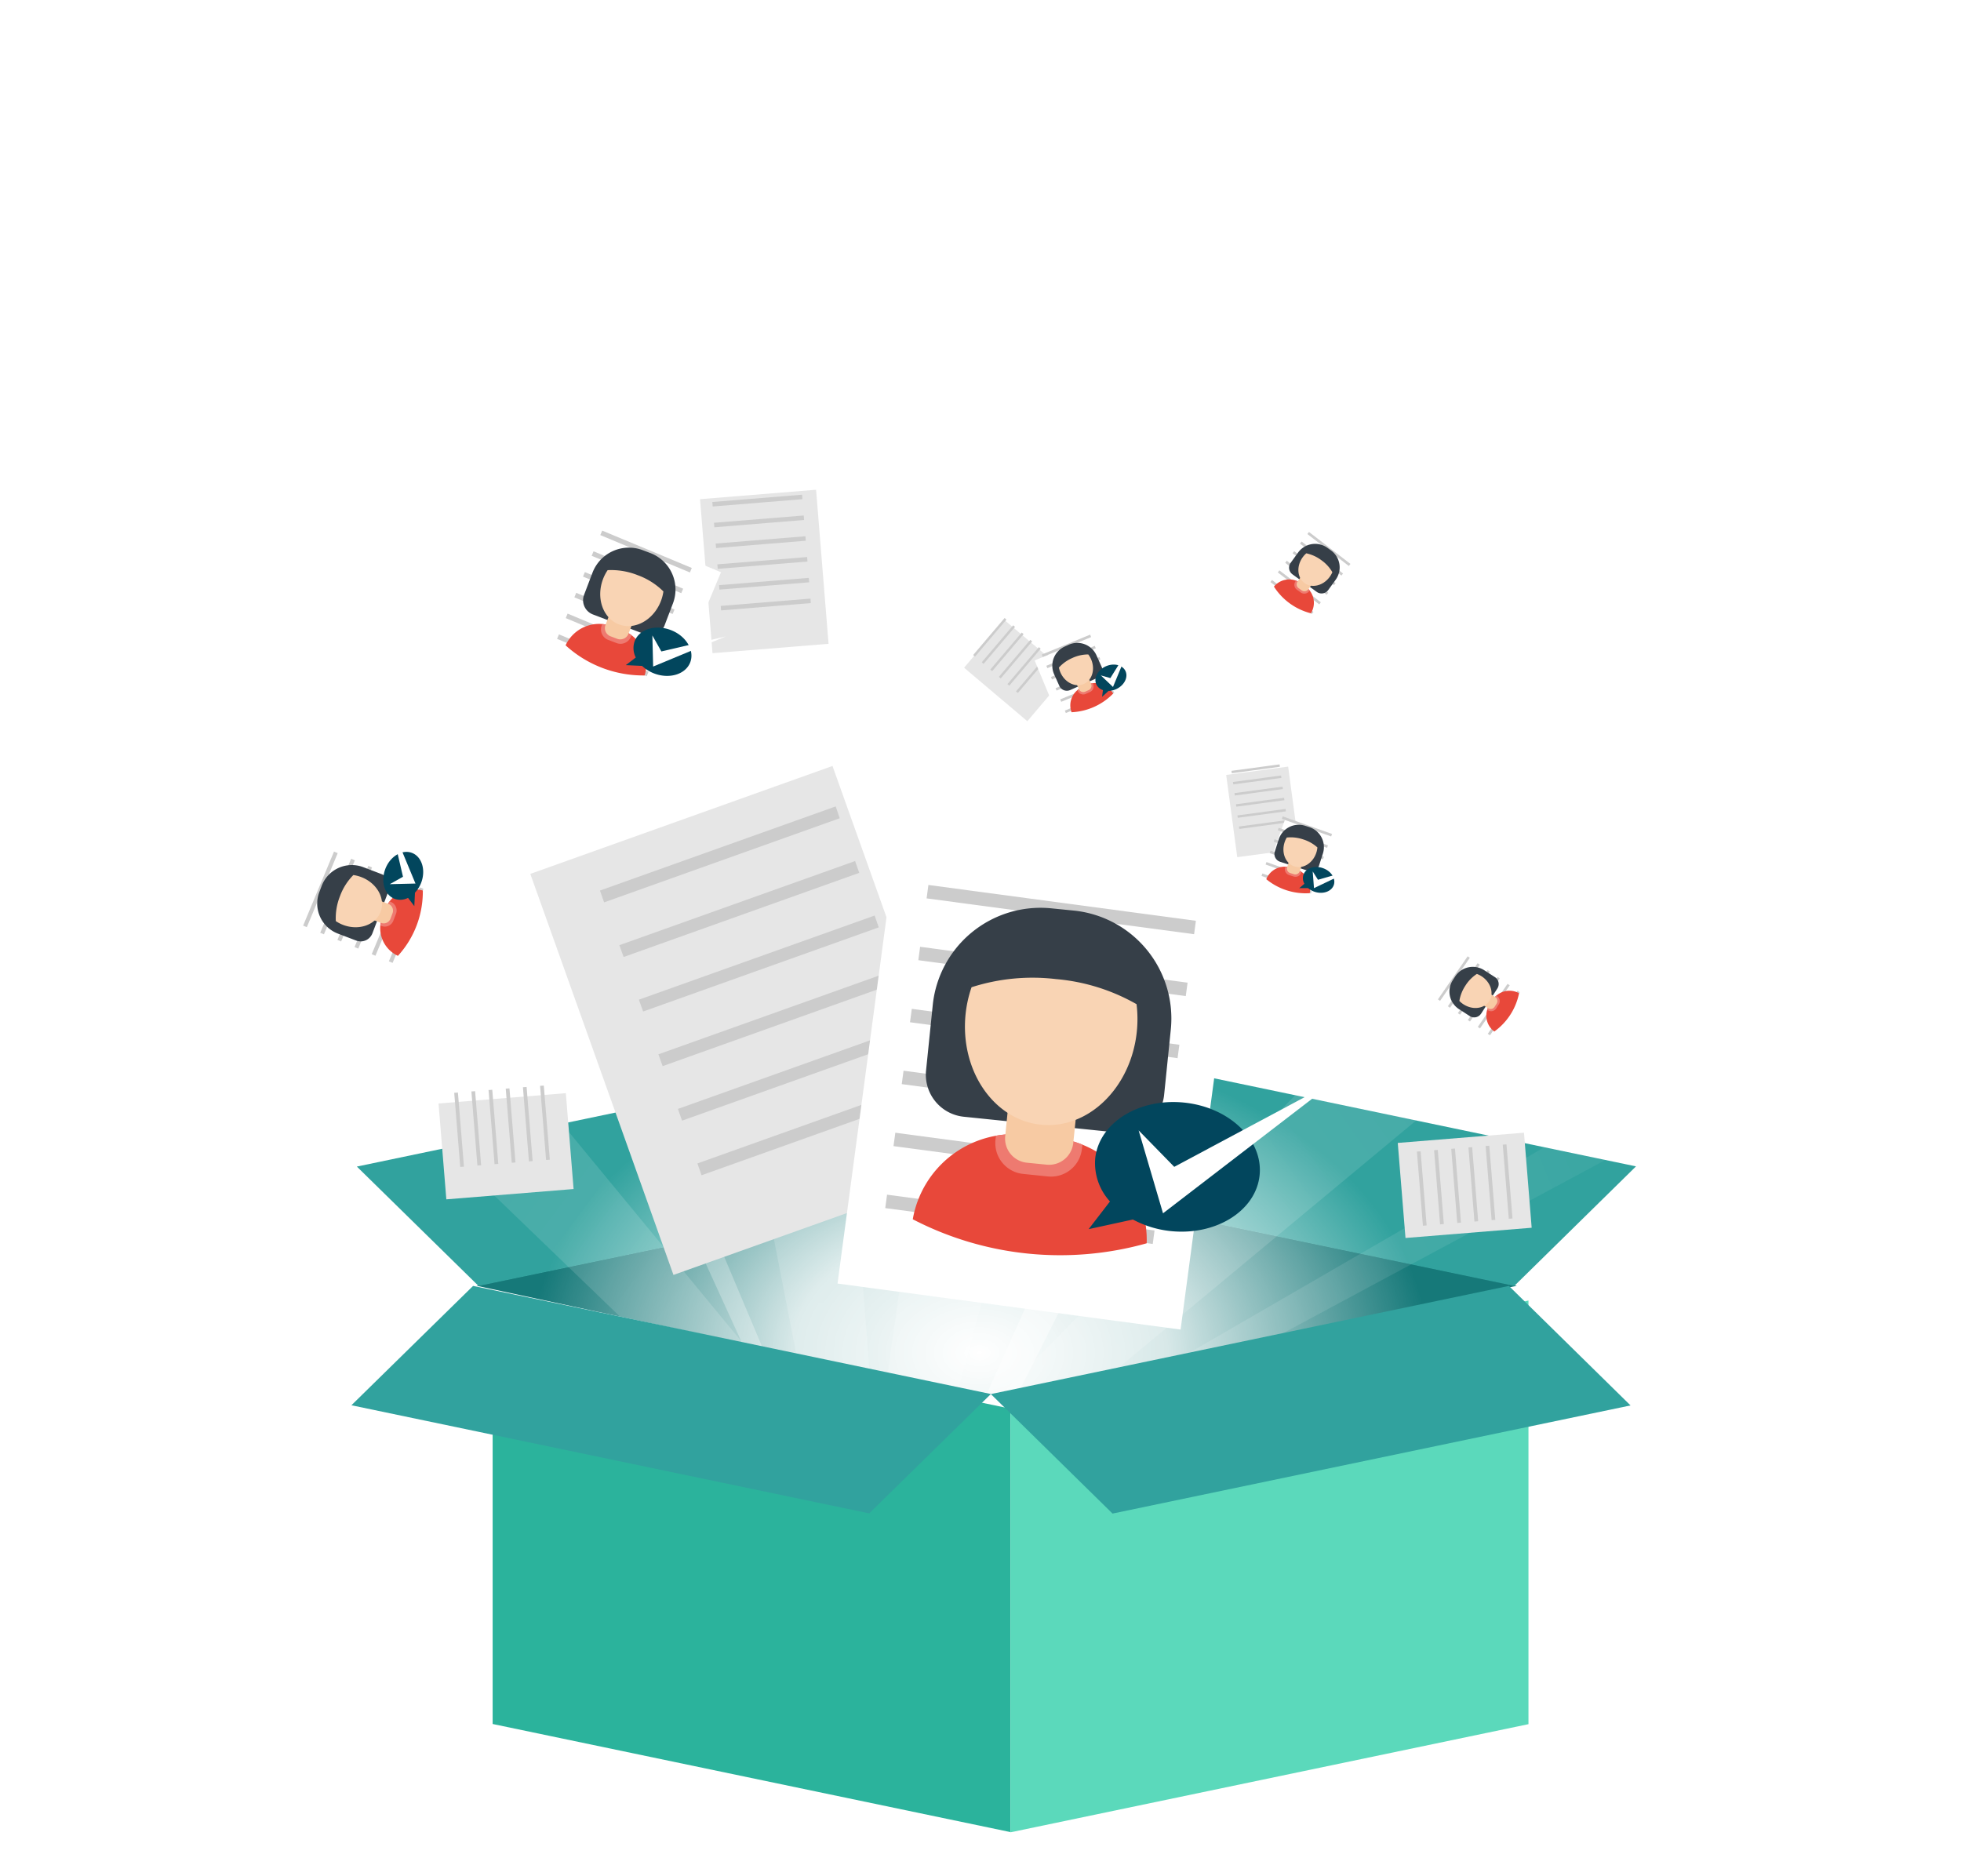 <svg xmlns="http://www.w3.org/2000/svg" xmlns:xlink="http://www.w3.org/1999/xlink" viewBox="0 0 401.331 384.011">
  <defs>
    <style>
      .cls-1 {
        fill: #167979;
      }

      .cls-2 {
        fill: #31a29e;
      }

      .cls-3 {
        fill: url(#linear-gradient);
      }

      .cls-4 {
        fill: url(#linear-gradient-5);
      }

      .cls-5 {
        fill: url(#linear-gradient-6);
      }

      .cls-6 {
        fill: url(#radial-gradient);
      }

      .cls-7 {
        fill: #2bb39c;
      }

      .cls-8 {
        fill: #5bd9bb;
      }

      .cls-9 {
        fill: #e6e6e6;
      }

      .cls-10, .cls-11, .cls-13, .cls-14, .cls-15, .cls-16, .cls-17, .cls-18, .cls-9 {
        fill-rule: evenodd;
      }

      .cls-10, .cls-12 {
        fill: #ccc;
      }

      .cls-11 {
        fill: #fff;
      }

      .cls-13 {
        fill: #363f48;
      }

      .cls-14 {
        fill: #e8483a;
      }

      .cls-15 {
        fill: #ee7a70;
      }

      .cls-16 {
        fill: #f7caa3;
      }

      .cls-17 {
        fill: #f9d4b4;
      }

      .cls-18 {
        fill: #02465d;
      }

      .cls-19 {
        filter: url(#Path_2733-7);
      }

      .cls-20 {
        filter: url(#Path_2726-5);
      }

      .cls-21 {
        filter: url(#Path_2733-6);
      }

      .cls-22 {
        filter: url(#Path_2726-4);
      }

      .cls-23 {
        filter: url(#Path_2733-5);
      }

      .cls-24 {
        filter: url(#Path_2733-4);
      }

      .cls-25 {
        filter: url(#Path_2726-3);
      }

      .cls-26 {
        filter: url(#Path_2733-3);
      }

      .cls-27 {
        filter: url(#Path_2733-2);
      }

      .cls-28 {
        filter: url(#Path_2726-2);
      }

      .cls-29 {
        filter: url(#Path_2733);
      }

      .cls-30 {
        filter: url(#Path_2726);
      }

      .cls-31 {
        filter: url(#Path_2704);
      }

      .cls-32 {
        filter: url(#Path_2705);
      }
    </style>
    <linearGradient id="linear-gradient" x1="0.5" x2="0.5" y2="1" gradientUnits="objectBoundingBox">
      <stop offset="0" stop-color="#fff" stop-opacity="0"/>
      <stop offset="1" stop-color="#fff" stop-opacity="0.2"/>
    </linearGradient>
    <linearGradient id="linear-gradient-5" x1="0.5" x2="0.5" y2="1" gradientUnits="objectBoundingBox">
      <stop offset="0" stop-color="#fff" stop-opacity="0"/>
      <stop offset="1" stop-color="#fff" stop-opacity="0.541"/>
    </linearGradient>
    <linearGradient id="linear-gradient-6" x1="0.5" x2="0.5" y2="1" gradientUnits="objectBoundingBox">
      <stop offset="0" stop-color="#fff" stop-opacity="0"/>
      <stop offset="1" stop-color="#fff" stop-opacity="0.4"/>
    </linearGradient>
    <radialGradient id="radial-gradient" cx="0.5" cy="0.5" r="0.593" gradientTransform="translate(0.157 0.157) scale(0.687)" gradientUnits="objectBoundingBox">
      <stop offset="0" stop-color="#fff"/>
      <stop offset="0.418" stop-color="#fff" stop-opacity="0.831"/>
      <stop offset="1" stop-color="#fff" stop-opacity="0"/>
    </radialGradient>
    <filter id="Path_2705" x="91.817" y="257.21" width="123.971" height="126.801" filterUnits="userSpaceOnUse">
      <feOffset dx="4" dy="3" input="SourceAlpha"/>
      <feGaussianBlur stdDeviation="3" result="blur"/>
      <feFlood flood-opacity="0.329"/>
      <feComposite operator="in" in2="blur"/>
      <feComposite in="SourceGraphic"/>
    </filter>
    <filter id="Path_2704" x="200.788" y="260.21" width="118.016" height="120.847" filterUnits="userSpaceOnUse">
      <feOffset dx="4" dy="3" input="SourceAlpha"/>
      <feGaussianBlur stdDeviation="2" result="blur-2"/>
      <feFlood flood-opacity="0.161"/>
      <feComposite operator="in" in2="blur-2"/>
      <feComposite in="SourceGraphic"/>
    </filter>
    <filter id="Path_2726" x="104.03" y="150.784" width="100.148" height="114.677" filterUnits="userSpaceOnUse">
      <feOffset dx="-3" dy="6" input="SourceAlpha"/>
      <feGaussianBlur stdDeviation="1.5" result="blur-3"/>
      <feFlood flood-opacity="0.302"/>
      <feComposite operator="in" in2="blur-3"/>
      <feComposite in="SourceGraphic"/>
    </filter>
    <filter id="Path_2733" x="163.905" y="162.058" width="97.663" height="117.579" filterUnits="userSpaceOnUse">
      <feOffset dy="3" input="SourceAlpha"/>
      <feGaussianBlur stdDeviation="2.5" result="blur-4"/>
      <feFlood flood-opacity="0.349"/>
      <feComposite operator="in" in2="blur-4"/>
      <feComposite in="SourceGraphic"/>
    </filter>
    <filter id="Path_2726-2" x="245.465" y="151.35" width="24.491" height="27.938" filterUnits="userSpaceOnUse">
      <feOffset dy="3" input="SourceAlpha"/>
      <feGaussianBlur stdDeviation="0.5" result="blur-5"/>
      <feFlood flood-opacity="0.161"/>
      <feComposite operator="in" in2="blur-5"/>
      <feComposite in="SourceGraphic"/>
    </filter>
    <filter id="Path_2733-2" x="253.941" y="163.588" width="22.817" height="27.292" filterUnits="userSpaceOnUse">
      <feOffset dy="3" input="SourceAlpha"/>
      <feGaussianBlur stdDeviation="0.5" result="blur-6"/>
      <feFlood flood-opacity="0.161"/>
      <feComposite operator="in" in2="blur-6"/>
      <feComposite in="SourceGraphic"/>
    </filter>
    <filter id="Path_2733-3" x="287.121" y="192.206" width="31.004" height="29.316" filterUnits="userSpaceOnUse">
      <feOffset dy="3" input="SourceAlpha"/>
      <feGaussianBlur stdDeviation="1" result="blur-7"/>
      <feFlood flood-opacity="0.161"/>
      <feComposite operator="in" in2="blur-7"/>
      <feComposite in="SourceGraphic"/>
    </filter>
    <filter id="Path_2726-3" x="192.723" y="121.031" width="28.411" height="30.835" filterUnits="userSpaceOnUse">
      <feOffset dy="3" input="SourceAlpha"/>
      <feGaussianBlur stdDeviation="0.5" result="blur-8"/>
      <feFlood flood-opacity="0.161"/>
      <feComposite operator="in" in2="blur-8"/>
      <feComposite in="SourceGraphic"/>
    </filter>
    <filter id="Path_2733-4" x="207.162" y="125.32" width="26.831" height="29.744" filterUnits="userSpaceOnUse">
      <feOffset dy="3" input="SourceAlpha"/>
      <feGaussianBlur stdDeviation="0.5" result="blur-9"/>
      <feFlood flood-opacity="0.161"/>
      <feComposite operator="in" in2="blur-9"/>
      <feComposite in="SourceGraphic"/>
    </filter>
    <filter id="Path_2733-5" x="253.234" y="104.632" width="29.831" height="31.244" filterUnits="userSpaceOnUse">
      <feOffset dy="3" input="SourceAlpha"/>
      <feGaussianBlur stdDeviation="1" result="blur-10"/>
      <feFlood flood-opacity="0.161"/>
      <feComposite operator="in" in2="blur-10"/>
      <feComposite in="SourceGraphic"/>
    </filter>
    <filter id="Path_2726-4" x="82.778" y="213.485" width="39.92" height="38.681" filterUnits="userSpaceOnUse">
      <feOffset dy="3" input="SourceAlpha"/>
      <feGaussianBlur stdDeviation="0.5" result="blur-11"/>
      <feFlood flood-opacity="0.161"/>
      <feComposite operator="in" in2="blur-11"/>
      <feComposite in="SourceGraphic"/>
    </filter>
    <filter id="Path_2733-6" x="54.912" y="169.945" width="38.808" height="36.123" filterUnits="userSpaceOnUse">
      <feOffset dy="3" input="SourceAlpha"/>
      <feGaussianBlur stdDeviation="0.5" result="blur-12"/>
      <feFlood flood-opacity="0.161"/>
      <feComposite operator="in" in2="blur-12"/>
      <feComposite in="SourceGraphic"/>
    </filter>
    <filter id="Path_2726-5" x="133.603" y="90.743" width="44.373" height="49.187" filterUnits="userSpaceOnUse">
      <feOffset dy="3" input="SourceAlpha"/>
      <feGaussianBlur stdDeviation="0.5" result="blur-13"/>
      <feFlood flood-opacity="0.161"/>
      <feComposite operator="in" in2="blur-13"/>
      <feComposite in="SourceGraphic"/>
    </filter>
    <filter id="Path_2733-7" x="107.089" y="101.8" width="41.275" height="47.842" filterUnits="userSpaceOnUse">
      <feOffset dy="3" input="SourceAlpha"/>
      <feGaussianBlur stdDeviation="0.5" result="blur-14"/>
      <feFlood flood-opacity="0.161"/>
      <feComposite operator="in" in2="blur-14"/>
      <feComposite in="SourceGraphic"/>
    </filter>
  </defs>
  <g id="Group_18" data-name="Group 18" transform="translate(-77.905 -597.991)">
    <g id="Group_1" data-name="Group 1" transform="translate(-209.821 384.498)">
      <path id="Path_2708" data-name="Path 2708" class="cls-1" d="M0,0,108.084,11.854l94.4,53.938L94.178,54.653Z" transform="matrix(0.951, -0.309, 0.309, 0.951, 385.256, 476.674)"/>
      <path id="Path_2709" data-name="Path 2709" class="cls-2" d="M0,.465,106.016,22.6l24.9-24.465L24.9-24Z" transform="translate(491.628 454.1)"/>
      <path id="Path_2710" data-name="Path 2710" class="cls-2" d="M110.869.429,4.9,22.558-20-1.871,85.971-24Z" transform="translate(380.76 454.146)"/>
      <path id="Path_2711" data-name="Path 2711" class="cls-3" d="M235.239-1.105l34.975-3.3-51.868,215.8-9.068.856Z" transform="translate(165.3 566.86) rotate(-53)"/>
      <path id="Path_2712" data-name="Path 2712" class="cls-3" d="M0,0,41.579-2.219l-26.254,263.9-10.78.575Z" transform="matrix(0.985, -0.174, 0.174, 0.985, 407.145, 266.863)"/>
      <path id="Path_2713" data-name="Path 2713" class="cls-3" d="M7.035,11.5l49.292,3.8-.188,295.484L43.359,309.8Z" transform="matrix(0.966, 0.259, -0.259, 0.966, 505.42, 200.564)"/>
      <path id="Path_2714" data-name="Path 2714" class="cls-3" d="M63.718,26.206,99,30.516,119.4,278.546l-9.146-1.117Z" transform="matrix(0.574, 0.819, -0.819, 0.574, 642.036, 264.202)"/>
      <path id="Path_2716" data-name="Path 2716" class="cls-4" d="M44.733,22.191,61.5,24.372,85.342,283.962l-4.347-.565Z" transform="matrix(0.848, 0.53, -0.53, 0.848, 559.121, 242.562)"/>
      <path id="Path_2717" data-name="Path 2717" class="cls-5" d="M94.974,0,102.9-1,78.932,190.029l-2.056.26Z" transform="translate(298.387 406.906) rotate(-30)"/>
      <path id="Path_2718" data-name="Path 2718" class="cls-3" d="M62.031,14.423l10.678.955,22.346,242.97-2.768-.248Z" transform="translate(656.267 348.84) rotate(67)"/>
      <ellipse id="Ellipse_111" data-name="Ellipse 111" class="cls-6" cx="113.283" cy="77.804" rx="113.283" ry="77.804" transform="translate(374.814 412.514)"/>
      <g class="cls-32" transform="matrix(1, 0, 0, 1, 287.73, 213.49)">
        <path id="Path_2705-2" data-name="Path 2705" class="cls-7" d="M105.971-1.871,0-24V62.672L105.971,84.8Z" transform="translate(96.82 287.21)"/>
      </g>
      <g class="cls-31" transform="matrix(1, 0, 0, 1, 287.73, 213.49)">
        <path id="Path_2704-2" data-name="Path 2704" class="cls-8" d="M0-1.862,106.016-24V62.708L0,84.847Z" transform="translate(202.79 287.21)"/>
      </g>
      <path id="Path_2706" data-name="Path 2706" class="cls-2" d="M0-1.862,106.016-24,130.913.465,24.9,22.6Z" transform="translate(490.513 500.703)"/>
      <path id="Path_2707" data-name="Path 2707" class="cls-2" d="M110.869-1.871,4.9-24-20,.429,85.971,22.558Z" transform="translate(379.645 500.703)"/>
    </g>
    <g id="Group_9" data-name="Group 9" transform="translate(189.435 724.172)">
      <g id="Group_5" data-name="Group 5" transform="translate(0 24.604)">
        <g id="Group_3" data-name="Group 3">
          <g class="cls-30" transform="matrix(1, 0, 0, 1, -111.53, -150.78)">
            <path id="Path_2726-6" data-name="Path 2726" class="cls-9" d="M61.847,71.1h0l29.3,82.113L29.3,175.277,0,93.188Z" transform="translate(111.53 79.68)"/>
          </g>
          <path id="Path_2727" data-name="Path 2727" class="cls-10" d="M77,235.021,125.245,217.8l.849,2.421-48.22,17.221Z" transform="translate(-57.782 -181.186)"/>
          <path id="Path_2728" data-name="Path 2728" class="cls-10" d="M93,279.821,141.245,262.6l.849,2.421-48.22,17.221Z" transform="translate(-69.789 -214.804)"/>
          <path id="Path_2729" data-name="Path 2729" class="cls-10" d="M109,324.621,157.245,307.4l.849,2.4-48.245,17.221Z" transform="translate(-81.795 -248.423)"/>
          <path id="Path_2730" data-name="Path 2730" class="cls-10" d="M125,369.321,173.22,352.1l.849,2.421-48.22,17.221Z" transform="translate(-93.802 -281.967)"/>
          <path id="Path_2731" data-name="Path 2731" class="cls-10" d="M61,190.321,109.245,173.1l.849,2.421-48.22,17.221Z" transform="translate(-45.775 -147.642)"/>
          <path id="Path_2732" data-name="Path 2732" class="cls-10" d="M45.1,145.521,93.345,128.3l.824,2.421-48.22,17.221Z" transform="translate(-33.844 -114.024)"/>
        </g>
        <g id="Group_4" data-name="Group 4" transform="translate(59.875 15.774)">
          <g class="cls-29" transform="matrix(1, 0, 0, 1, -171.41, -166.56)">
            <path id="Path_2733-8" data-name="Path 2733" class="cls-11" d="M322.563,143.684h0l-12.454,93.2L239.9,227.47l12.454-93.17Z" transform="translate(-68.49 32.26)"/>
          </g>
          <rect id="Rectangle_3" data-name="Rectangle 3" class="cls-12" width="2.77" height="55.258" transform="matrix(0.133, -0.991, 0.991, 0.133, 14.832, 42.684)"/>
          <rect id="Rectangle_4" data-name="Rectangle 4" class="cls-12" width="2.77" height="55.258" transform="matrix(0.133, -0.991, 0.991, 0.133, 13.143, 55.346)"/>
          <path id="Path_2734" data-name="Path 2734" class="cls-10" d="M286.174,395.9l54.734,7.338-.349,2.745L285.8,398.645Z" transform="translate(-274.344 -330.609)"/>
          <rect id="Rectangle_5" data-name="Rectangle 5" class="cls-12" width="2.77" height="55.233" transform="translate(9.767 80.723) rotate(-82.368)"/>
          <rect id="Rectangle_6" data-name="Rectangle 6" class="cls-12" width="2.77" height="55.233" transform="matrix(0.133, -0.991, 0.991, 0.133, 16.535, 29.98)"/>
          <rect id="Rectangle_7" data-name="Rectangle 7" class="cls-12" width="2.77" height="55.233" transform="translate(18.23 17.328) rotate(-82.368)"/>
        </g>
      </g>
      <g id="Group_6" data-name="Group 6" transform="translate(75.275 59.629)">
        <path id="Path_2735" data-name="Path 2735" class="cls-13" d="M320.044,254.2l31.572,3.245a8.645,8.645,0,0,0,9.459-7.712l1.373-13.428a22.2,22.2,0,0,0-19.717-24.285l-4.742-.474a22.175,22.175,0,0,0-24.26,19.742l-1.373,13.428a8.649,8.649,0,0,0,7.687,9.484Z" transform="translate(-309.636 -211.431)"/>
        <path id="Path_2736" data-name="Path 2736" class="cls-14" d="M349.47,419.4a20.992,20.992,0,0,0-18.794-21.589l-6.29-.649A21.013,21.013,0,0,0,301.6,414.481a65.5,65.5,0,0,0,47.87,4.917Z" transform="translate(-301.6 -350.72)"/>
        <path id="Path_2737" data-name="Path 2737" class="cls-15" d="M387.111,399.219a20.318,20.318,0,0,0-5.641-1.4l-6.29-.649a20.285,20.285,0,0,0-5.79.225l-.1.874a6.344,6.344,0,0,0,5.641,6.938l5.117.524a6.363,6.363,0,0,0,6.938-5.666Z" transform="translate(-352.369 -350.733)"/>
        <path id="Path_2738" data-name="Path 2738" class="cls-16" d="M381.753,368.182l4.018.4a4.987,4.987,0,0,0,5.466-4.443l.774-7.463a5,5,0,0,0-4.443-5.466l-4.043-.4a4.967,4.967,0,0,0-5.466,4.443l-.749,7.463a4.967,4.967,0,0,0,4.443,5.466Z" transform="translate(-358.392 -316.001)"/>
        <path id="Path_2739" data-name="Path 2739" class="cls-17" d="M379.5,274.307a25.028,25.028,0,0,1,.05,5.641c-1.2,11.506-9.983,20.042-19.667,19.018-9.659-1-16.547-11.107-15.374-22.612a24.643,24.643,0,0,1,1.223-5.516,40.8,40.8,0,0,1,17.246-1.672,40.179,40.179,0,0,1,16.523,5.142Z" transform="translate(-333.702 -254.573)"/>
      </g>
      <g id="Group_7" data-name="Group 7" transform="translate(111.265 94.937)">
        <path id="Path_2740" data-name="Path 2740" class="cls-18" d="M465.342,370.858c9.285.948,16.2,7.637,15.449,14.875-.749,7.263-8.885,12.379-18.17,11.431a20.932,20.932,0,0,1-7.762-2.371l-9.06,1.972,4.368-5.666a11.626,11.626,0,0,1-3.02-8.81c.774-7.288,8.91-12.379,18.195-11.431Z" transform="translate(-445.8 -366.291)"/>
        <path id="Path_2741" data-name="Path 2741" class="cls-11" d="M486.8,363.158l4.992,16.972,35.441-27.23-33.145,17.721Z" transform="translate(-476.567 -352.9)"/>
      </g>
    </g>
    <g id="Group_10" data-name="Group 10" transform="matrix(0.891, 0.454, -0.454, 0.891, 352.113, 730.434)">
      <g id="Group_5-2" data-name="Group 5" transform="matrix(0.966, -0.259, 0.259, 0.966, -10.905, 34.444)">
        <g id="Group_3-2" data-name="Group 3" transform="translate(0.84 -7.162)">
          <g class="cls-28" transform="matrix(0.98, -0.21, 0.21, 0.98, -277.14, -95.82)">
            <path id="Path_2726-7" data-name="Path 2726" class="cls-9" d="M11.994,71.1h0l5.683,15.925L5.683,91.3,0,75.384Z" transform="matrix(0.98, 0.21, -0.21, 0.98, 265.95, 81.8)"/>
          </g>
          <path id="Path_2727-2" data-name="Path 2727" class="cls-10" d="M77,221.14l9.356-3.34.165.47-9.352,3.34Z" transform="translate(-73.273 -210.699)"/>
          <path id="Path_2728-2" data-name="Path 2728" class="cls-10" d="M93,265.94l9.356-3.34.165.47-9.352,3.34Z" transform="translate(-88.498 -253.331)"/>
          <path id="Path_2729-2" data-name="Path 2729" class="cls-10" d="M109,310.74l9.356-3.34.165.465-9.356,3.34Z" transform="translate(-103.724 -295.962)"/>
          <path id="Path_2730-2" data-name="Path 2730" class="cls-10" d="M125,355.44l9.352-3.34.165.47-9.352,3.34Z" transform="translate(-118.949 -338.499)"/>
          <path id="Path_2731-2" data-name="Path 2731" class="cls-10" d="M61,176.44l9.356-3.34.165.47-9.352,3.34Z" transform="translate(-58.047 -168.163)"/>
          <path id="Path_2732-2" data-name="Path 2732" class="cls-10" d="M45.1,131.64l9.356-3.34.16.47-9.352,3.34Z" transform="translate(-42.917 -125.531)"/>
        </g>
        <g id="Group_4-2" data-name="Group 4" transform="translate(11.612 3.059)">
          <g class="cls-27" transform="matrix(0.98, -0.21, 0.21, 0.98, -287.92, -106.04)">
            <path id="Path_2733-9" data-name="Path 2733" class="cls-11" d="M255.931,136.12h0l-2.415,18.074L239.9,152.369l2.415-18.069Z" transform="matrix(0.98, 0.21, -0.21, 0.98, 52.84, -17.66)"/>
          </g>
          <rect id="Rectangle_3-2" data-name="Rectangle 3" class="cls-12" width="0.537" height="10.717" transform="matrix(0.133, -0.991, 0.991, 0.133, 2.876, 8.278)"/>
          <rect id="Rectangle_4-2" data-name="Rectangle 4" class="cls-12" width="0.537" height="10.717" transform="matrix(0.133, -0.991, 0.991, 0.133, 2.549, 10.734)"/>
          <path id="Path_2734-2" data-name="Path 2734" class="cls-10" d="M285.873,395.9l10.615,1.423-.068.532-10.62-1.423Z" transform="translate(-283.578 -383.238)"/>
          <rect id="Rectangle_5-2" data-name="Rectangle 5" class="cls-12" width="0.537" height="10.712" transform="translate(1.894 15.655) rotate(-82.368)"/>
          <rect id="Rectangle_6-2" data-name="Rectangle 6" class="cls-12" width="0.537" height="10.712" transform="matrix(0.133, -0.991, 0.991, 0.133, 3.207, 5.814)"/>
          <rect id="Rectangle_7-2" data-name="Rectangle 7" class="cls-12" width="0.537" height="10.712" transform="translate(3.536 3.361) rotate(-82.368)"/>
        </g>
      </g>
      <g id="Group_16" data-name="Group 16" transform="translate(44.736 70.365) rotate(-90)">
        <g id="Group_4-3" data-name="Group 4" transform="translate(11.612 3.059)">
          <g class="cls-26" transform="matrix(0.45, 0.89, -0.89, 0.45, 52.27, -352.24)">
            <path id="Path_2733-10" data-name="Path 2733" class="cls-11" d="M255.931,136.12h0l-2.415,18.074L239.9,152.369l2.415-18.069Z" transform="matrix(0.45, -0.89, 0.89, 0.45, 61.55, 359.27)"/>
          </g>
          <rect id="Rectangle_3-3" data-name="Rectangle 3" class="cls-12" width="0.537" height="10.717" transform="matrix(0.133, -0.991, 0.991, 0.133, 2.876, 8.278)"/>
          <rect id="Rectangle_4-3" data-name="Rectangle 4" class="cls-12" width="0.537" height="10.717" transform="matrix(0.133, -0.991, 0.991, 0.133, 2.549, 10.734)"/>
          <path id="Path_2734-3" data-name="Path 2734" class="cls-10" d="M285.873,395.9l10.615,1.423-.068.532-10.62-1.423Z" transform="translate(-283.578 -383.238)"/>
          <rect id="Rectangle_5-3" data-name="Rectangle 5" class="cls-12" width="0.537" height="10.712" transform="translate(1.894 15.655) rotate(-82.368)"/>
          <rect id="Rectangle_6-3" data-name="Rectangle 6" class="cls-12" width="0.537" height="10.712" transform="matrix(0.133, -0.991, 0.991, 0.133, 3.207, 5.814)"/>
          <rect id="Rectangle_7-3" data-name="Rectangle 7" class="cls-12" width="0.537" height="10.712" transform="translate(3.536 3.361) rotate(-82.368)"/>
        </g>
      </g>
      <g id="Group_6-2" data-name="Group 6" transform="matrix(0.966, -0.259, 0.259, 0.966, 4.954, 37.227)">
        <path id="Path_2735-2" data-name="Path 2735" class="cls-13" d="M313.809,219.726l6.123.629a1.677,1.677,0,0,0,1.835-1.5l.266-2.6a4.3,4.3,0,0,0-3.824-4.71l-.92-.092a4.3,4.3,0,0,0-4.7,3.829l-.266,2.6a1.677,1.677,0,0,0,1.491,1.839Z" transform="translate(-311.79 -211.431)"/>
        <path id="Path_2736-2" data-name="Path 2736" class="cls-14" d="M310.884,401.381a4.071,4.071,0,0,0-3.645-4.187l-1.22-.126a4.075,4.075,0,0,0-4.419,3.359,12.7,12.7,0,0,0,9.284.954Z" transform="translate(-301.6 -388.062)"/>
        <path id="Path_2737-2" data-name="Path 2737" class="cls-15" d="M372.718,397.482a3.94,3.94,0,0,0-1.094-.271l-1.22-.126a3.934,3.934,0,0,0-1.123.044l-.019.169a1.23,1.23,0,0,0,1.094,1.346l.992.1a1.234,1.234,0,0,0,1.346-1.1Z" transform="translate(-365.98 -388.078)"/>
        <path id="Path_2738-2" data-name="Path 2738" class="cls-16" d="M378.148,354.156l.779.077a.967.967,0,0,0,1.06-.862l.15-1.447a.97.97,0,0,0-.862-1.06l-.784-.077a.963.963,0,0,0-1.06.862l-.145,1.447a.963.963,0,0,0,.862,1.06Z" transform="translate(-373.618 -344.036)"/>
        <path id="Path_2739-2" data-name="Path 2739" class="cls-17" d="M351.19,269.966a4.855,4.855,0,0,1,.01,1.094c-.232,2.231-1.936,3.887-3.814,3.688s-3.209-2.154-2.982-4.385a4.779,4.779,0,0,1,.237-1.07,7.913,7.913,0,0,1,3.345-.324,7.793,7.793,0,0,1,3.2,1Z" transform="translate(-342.308 -266.139)"/>
      </g>
      <g id="Group_15" data-name="Group 15" transform="translate(51.528 55.767) rotate(-90)">
        <path id="Path_2735-3" data-name="Path 2735" class="cls-13" d="M313.809,219.726l6.123.629a1.677,1.677,0,0,0,1.835-1.5l.266-2.6a4.3,4.3,0,0,0-3.824-4.71l-.92-.092a4.3,4.3,0,0,0-4.7,3.829l-.266,2.6a1.677,1.677,0,0,0,1.491,1.839Z" transform="translate(-311.79 -211.431)"/>
        <path id="Path_2736-3" data-name="Path 2736" class="cls-14" d="M310.884,401.381a4.071,4.071,0,0,0-3.645-4.187l-1.22-.126a4.075,4.075,0,0,0-4.419,3.359,12.7,12.7,0,0,0,9.284.954Z" transform="translate(-301.6 -388.062)"/>
        <path id="Path_2737-3" data-name="Path 2737" class="cls-15" d="M372.718,397.482a3.94,3.94,0,0,0-1.094-.271l-1.22-.126a3.934,3.934,0,0,0-1.123.044l-.019.169a1.23,1.23,0,0,0,1.094,1.346l.992.1a1.234,1.234,0,0,0,1.346-1.1Z" transform="translate(-365.98 -388.078)"/>
        <path id="Path_2738-3" data-name="Path 2738" class="cls-16" d="M378.148,354.156l.779.077a.967.967,0,0,0,1.06-.862l.15-1.447a.97.97,0,0,0-.862-1.06l-.784-.077a.963.963,0,0,0-1.06.862l-.145,1.447a.963.963,0,0,0,.862,1.06Z" transform="translate(-373.618 -344.036)"/>
        <path id="Path_2739-3" data-name="Path 2739" class="cls-17" d="M351.19,269.966a4.855,4.855,0,0,1,.01,1.094c-.232,2.231-1.936,3.887-3.814,3.688s-3.209-2.154-2.982-4.385a4.779,4.779,0,0,1,.237-1.07,7.913,7.913,0,0,1,3.345-.324,7.793,7.793,0,0,1,3.2,1Z" transform="translate(-342.308 -266.139)"/>
      </g>
      <g id="Group_7-2" data-name="Group 7" transform="matrix(0.966, -0.259, 0.259, 0.966, 13.468, 42.035)">
        <path id="Path_2740-2" data-name="Path 2740" class="cls-18" d="M449.59,370.767c1.8.184,3.141,1.481,3,2.885s-1.723,2.4-3.524,2.217a4.06,4.06,0,0,1-1.505-.46l-1.757.382.847-1.1a2.255,2.255,0,0,1-.586-1.709c.15-1.413,1.728-2.4,3.529-2.217Z" transform="translate(-445.8 -369.881)"/>
        <path id="Path_2741-2" data-name="Path 2741" class="cls-11" d="M486.8,354.889l.968,3.291,6.873-5.281-6.428,3.437Z" transform="translate(-484.815 -352.9)"/>
      </g>
    </g>
    <g id="Group_17" data-name="Group 17" transform="translate(262.679 713.176) rotate(-30)">
      <g id="Group_5-3" data-name="Group 5" transform="translate(0 24.604)">
        <g id="Group_3-3" data-name="Group 3" transform="translate(0.84 -7.162)">
          <g class="cls-25" transform="matrix(0.87, 0.5, -0.5, 0.87, -103.27, -209.58)">
            <path id="Path_2726-8" data-name="Path 2726" class="cls-9" d="M11.994,71.1h0l5.683,15.925L5.683,91.3,0,75.384Z" transform="translate(158.67 68.3) rotate(-30)"/>
          </g>
          <path id="Path_2727-3" data-name="Path 2727" class="cls-10" d="M77,221.14l9.356-3.34.165.47-9.352,3.34Z" transform="translate(-73.273 -210.699)"/>
          <path id="Path_2728-3" data-name="Path 2728" class="cls-10" d="M93,265.94l9.356-3.34.165.47-9.352,3.34Z" transform="translate(-88.498 -253.331)"/>
          <path id="Path_2729-3" data-name="Path 2729" class="cls-10" d="M109,310.74l9.356-3.34.165.465-9.356,3.34Z" transform="translate(-103.724 -295.962)"/>
          <path id="Path_2730-3" data-name="Path 2730" class="cls-10" d="M125,355.44l9.352-3.34.165.47-9.352,3.34Z" transform="translate(-118.949 -338.499)"/>
          <path id="Path_2731-3" data-name="Path 2731" class="cls-10" d="M61,176.44l9.356-3.34.165.47-9.352,3.34Z" transform="translate(-58.047 -168.163)"/>
          <path id="Path_2732-3" data-name="Path 2732" class="cls-10" d="M45.1,131.64l9.356-3.34.16.47-9.352,3.34Z" transform="translate(-42.917 -125.531)"/>
        </g>
        <g id="Group_4-4" data-name="Group 4" transform="translate(11.612 3.059)">
          <g class="cls-24" transform="matrix(0.87, 0.5, -0.5, 0.87, -114.04, -219.8)">
            <path id="Path_2733-11" data-name="Path 2733" class="cls-11" d="M255.931,136.12h0l-2.415,18.074L239.9,152.369l2.415-18.069Z" transform="translate(-66.25 136.98) rotate(-30)"/>
          </g>
          <rect id="Rectangle_3-4" data-name="Rectangle 3" class="cls-12" width="0.537" height="10.717" transform="matrix(0.133, -0.991, 0.991, 0.133, 2.876, 8.278)"/>
          <rect id="Rectangle_4-4" data-name="Rectangle 4" class="cls-12" width="0.537" height="10.717" transform="matrix(0.133, -0.991, 0.991, 0.133, 2.549, 10.734)"/>
          <path id="Path_2734-4" data-name="Path 2734" class="cls-10" d="M285.873,395.9l10.615,1.423-.068.532-10.62-1.423Z" transform="translate(-283.578 -383.238)"/>
          <rect id="Rectangle_5-4" data-name="Rectangle 5" class="cls-12" width="0.537" height="10.712" transform="translate(1.894 15.655) rotate(-82.368)"/>
          <rect id="Rectangle_6-4" data-name="Rectangle 6" class="cls-12" width="0.537" height="10.712" transform="matrix(0.133, -0.991, 0.991, 0.133, 3.207, 5.814)"/>
          <rect id="Rectangle_7-4" data-name="Rectangle 7" class="cls-12" width="0.537" height="10.712" transform="translate(3.536 3.361) rotate(-82.368)"/>
        </g>
      </g>
      <g id="Group_16-2" data-name="Group 16" transform="translate(72.62 19.978) rotate(60)">
        <g id="Group_4-5" data-name="Group 4" transform="translate(11.612 3.059)">
          <g class="cls-23" transform="matrix(0.87, -0.5, 0.5, 0.87, -282.84, 42.48)">
            <path id="Path_2733-12" data-name="Path 2733" class="cls-11" d="M255.931,136.12h0l-2.415,18.074L239.9,152.369l2.415-18.069Z" transform="matrix(0.87, 0.5, -0.5, 0.87, 125.57, -131.63)"/>
          </g>
          <rect id="Rectangle_3-5" data-name="Rectangle 3" class="cls-12" width="0.537" height="10.717" transform="matrix(0.133, -0.991, 0.991, 0.133, 2.876, 8.278)"/>
          <rect id="Rectangle_4-5" data-name="Rectangle 4" class="cls-12" width="0.537" height="10.717" transform="matrix(0.133, -0.991, 0.991, 0.133, 2.549, 10.734)"/>
          <path id="Path_2734-5" data-name="Path 2734" class="cls-10" d="M285.873,395.9l10.615,1.423-.068.532-10.62-1.423Z" transform="translate(-283.578 -383.238)"/>
          <rect id="Rectangle_5-5" data-name="Rectangle 5" class="cls-12" width="0.537" height="10.712" transform="translate(1.894 15.655) rotate(-82.368)"/>
          <rect id="Rectangle_6-5" data-name="Rectangle 6" class="cls-12" width="0.537" height="10.712" transform="matrix(0.133, -0.991, 0.991, 0.133, 3.207, 5.814)"/>
          <rect id="Rectangle_7-5" data-name="Rectangle 7" class="cls-12" width="0.537" height="10.712" transform="translate(3.536 3.361) rotate(-82.368)"/>
        </g>
      </g>
      <g id="Group_6-3" data-name="Group 6" transform="translate(14.599 31.397)">
        <path id="Path_2735-4" data-name="Path 2735" class="cls-13" d="M313.809,219.726l6.123.629a1.677,1.677,0,0,0,1.835-1.5l.266-2.6a4.3,4.3,0,0,0-3.824-4.71l-.92-.092a4.3,4.3,0,0,0-4.7,3.829l-.266,2.6a1.677,1.677,0,0,0,1.491,1.839Z" transform="translate(-311.79 -211.431)"/>
        <path id="Path_2736-4" data-name="Path 2736" class="cls-14" d="M310.884,401.381a4.071,4.071,0,0,0-3.645-4.187l-1.22-.126a4.075,4.075,0,0,0-4.419,3.359,12.7,12.7,0,0,0,9.284.954Z" transform="translate(-301.6 -388.062)"/>
        <path id="Path_2737-4" data-name="Path 2737" class="cls-15" d="M372.718,397.482a3.94,3.94,0,0,0-1.094-.271l-1.22-.126a3.934,3.934,0,0,0-1.123.044l-.019.169a1.23,1.23,0,0,0,1.094,1.346l.992.1a1.234,1.234,0,0,0,1.346-1.1Z" transform="translate(-365.98 -388.078)"/>
        <path id="Path_2738-4" data-name="Path 2738" class="cls-16" d="M378.148,354.156l.779.077a.967.967,0,0,0,1.06-.862l.15-1.447a.97.97,0,0,0-.862-1.06l-.784-.077a.963.963,0,0,0-1.06.862l-.145,1.447a.963.963,0,0,0,.862,1.06Z" transform="translate(-373.618 -344.036)"/>
        <path id="Path_2739-4" data-name="Path 2739" class="cls-17" d="M351.19,269.966a4.855,4.855,0,0,1,.01,1.094c-.232,2.231-1.936,3.887-3.814,3.688s-3.209-2.154-2.982-4.385a4.779,4.779,0,0,1,.237-1.07,7.913,7.913,0,0,1,3.345-.324,7.793,7.793,0,0,1,3.2,1Z" transform="translate(-342.308 -266.139)"/>
      </g>
      <g id="Group_15-2" data-name="Group 15" transform="translate(74.036 36.017) rotate(60)">
        <path id="Path_2735-5" data-name="Path 2735" class="cls-13" d="M313.809,219.726l6.123.629a1.677,1.677,0,0,0,1.835-1.5l.266-2.6a4.3,4.3,0,0,0-3.824-4.71l-.92-.092a4.3,4.3,0,0,0-4.7,3.829l-.266,2.6a1.677,1.677,0,0,0,1.491,1.839Z" transform="translate(-311.79 -211.431)"/>
        <path id="Path_2736-5" data-name="Path 2736" class="cls-14" d="M310.884,401.381a4.071,4.071,0,0,0-3.645-4.187l-1.22-.126a4.075,4.075,0,0,0-4.419,3.359,12.7,12.7,0,0,0,9.284.954Z" transform="translate(-301.6 -388.062)"/>
        <path id="Path_2737-5" data-name="Path 2737" class="cls-15" d="M372.718,397.482a3.94,3.94,0,0,0-1.094-.271l-1.22-.126a3.934,3.934,0,0,0-1.123.044l-.019.169a1.23,1.23,0,0,0,1.094,1.346l.992.1a1.234,1.234,0,0,0,1.346-1.1Z" transform="translate(-365.98 -388.078)"/>
        <path id="Path_2738-5" data-name="Path 2738" class="cls-16" d="M378.148,354.156l.779.077a.967.967,0,0,0,1.06-.862l.15-1.447a.97.97,0,0,0-.862-1.06l-.784-.077a.963.963,0,0,0-1.06.862l-.145,1.447a.963.963,0,0,0,.862,1.06Z" transform="translate(-373.618 -344.036)"/>
        <path id="Path_2739-5" data-name="Path 2739" class="cls-17" d="M351.19,269.966a4.855,4.855,0,0,1,.01,1.094c-.232,2.231-1.936,3.887-3.814,3.688s-3.209-2.154-2.982-4.385a4.779,4.779,0,0,1,.237-1.07,7.913,7.913,0,0,1,3.345-.324,7.793,7.793,0,0,1,3.2,1Z" transform="translate(-342.308 -266.139)"/>
      </g>
      <g id="Group_7-3" data-name="Group 7" transform="translate(21.578 38.244)">
        <path id="Path_2740-3" data-name="Path 2740" class="cls-18" d="M449.59,370.767c1.8.184,3.141,1.481,3,2.885s-1.723,2.4-3.524,2.217a4.06,4.06,0,0,1-1.505-.46l-1.757.382.847-1.1a2.255,2.255,0,0,1-.586-1.709c.15-1.413,1.728-2.4,3.529-2.217Z" transform="translate(-445.8 -369.881)"/>
        <path id="Path_2741-3" data-name="Path 2741" class="cls-11" d="M486.8,354.889l.968,3.291,6.873-5.281-6.428,3.437Z" transform="translate(-484.815 -352.9)"/>
      </g>
    </g>
    <g id="Group_11" data-name="Group 11" transform="matrix(0.259, -0.966, 0.966, 0.259, 101.417, 801.276)">
      <g id="Group_5-4" data-name="Group 5" transform="translate(0 24.604)">
        <g id="Group_3-4" data-name="Group 3" transform="translate(-19.401 43.504)">
          <g class="cls-22" transform="matrix(0.26, 0.97, -0.97, 0.26, 209.67, -143.43)">
            <path id="Path_2726-9" data-name="Path 2726" class="cls-9" d="M18.382,71.1h0l8.709,24.406L8.709,102.063,0,77.665Z" transform="matrix(0.26, -0.97, 0.97, 0.26, 15.6, 221.25)"/>
          </g>
          <path id="Path_2727-4" data-name="Path 2727" class="cls-10" d="M77,222.918,91.339,217.8l.252.72L77.26,223.638Z" transform="translate(-71.288 -206.918)"/>
          <path id="Path_2728-4" data-name="Path 2728" class="cls-10" d="M93,267.718l14.339-5.118.252.72L93.26,268.438Z" transform="translate(-86.101 -248.394)"/>
          <path id="Path_2729-4" data-name="Path 2729" class="cls-10" d="M109,312.518l14.339-5.118.252.712-14.339,5.118Z" transform="translate(-100.914 -289.871)"/>
          <path id="Path_2730-4" data-name="Path 2730" class="cls-10" d="M125,357.219l14.332-5.118.252.72-14.332,5.118Z" transform="translate(-115.727 -331.255)"/>
          <path id="Path_2731-4" data-name="Path 2731" class="cls-10" d="M61,178.218,75.339,173.1l.252.72L61.26,178.938Z" transform="translate(-56.475 -165.534)"/>
          <path id="Path_2732-4" data-name="Path 2732" class="cls-10" d="M45.1,133.418,59.439,128.3l.245.72-14.332,5.118Z" transform="translate(-41.754 -124.057)"/>
        </g>
        <g id="Group_14" data-name="Group 14" transform="translate(19.995 236.897)">
          <path id="Path_2726-10" data-name="Path 2726" class="cls-9" d="M18.382,71.1h0l8.709,24.406L8.709,102.063,0,77.665Z" transform="translate(0 -71.1)"/>
          <path id="Path_2727-5" data-name="Path 2727" class="cls-10" d="M77,222.918,91.339,217.8l.252.72L77.26,223.638Z" transform="translate(-71.288 -206.918)"/>
          <path id="Path_2728-5" data-name="Path 2728" class="cls-10" d="M93,267.718l14.339-5.118.252.72L93.26,268.438Z" transform="translate(-86.101 -248.394)"/>
          <path id="Path_2729-5" data-name="Path 2729" class="cls-10" d="M109,312.518l14.339-5.118.252.712-14.339,5.118Z" transform="translate(-100.914 -289.871)"/>
          <path id="Path_2730-5" data-name="Path 2730" class="cls-10" d="M125,357.219l14.332-5.118.252.72-14.332,5.118Z" transform="translate(-115.727 -331.255)"/>
          <path id="Path_2731-5" data-name="Path 2731" class="cls-10" d="M61,178.218,75.339,173.1l.252.72L61.26,178.938Z" transform="translate(-56.475 -165.534)"/>
          <path id="Path_2732-5" data-name="Path 2732" class="cls-10" d="M45.1,133.418,59.439,128.3l.245.72-14.332,5.118Z" transform="translate(-41.754 -124.057)"/>
        </g>
        <g id="Group_4-6" data-name="Group 4" transform="translate(17.796 4.688)">
          <g class="cls-21" transform="matrix(0.26, 0.97, -0.97, 0.26, 172.48, -104.62)">
            <path id="Path_2733-13" data-name="Path 2733" class="cls-11" d="M264.469,137.089h0l-3.7,27.7-20.867-2.8,3.7-27.692Z" transform="matrix(0.26, -0.97, 0.97, 0.26, -135.4, 390.64)"/>
          </g>
          <rect id="Rectangle_3-6" data-name="Rectangle 3" class="cls-12" width="0.823" height="16.424" transform="matrix(0.133, -0.991, 0.991, 0.133, 4.408, 12.686)"/>
          <rect id="Rectangle_4-6" data-name="Rectangle 4" class="cls-12" width="0.823" height="16.424" transform="matrix(0.133, -0.991, 0.991, 0.133, 3.906, 16.45)"/>
          <path id="Path_2734-6" data-name="Path 2734" class="cls-10" d="M285.911,395.9l16.268,2.181-.1.816L285.8,396.716Z" transform="translate(-282.395 -376.494)"/>
          <rect id="Rectangle_5-6" data-name="Rectangle 5" class="cls-12" width="0.823" height="16.416" transform="translate(2.903 23.992) rotate(-82.368)"/>
          <rect id="Rectangle_6-6" data-name="Rectangle 6" class="cls-12" width="0.823" height="16.416" transform="matrix(0.133, -0.991, 0.991, 0.133, 4.915, 8.911)"/>
          <rect id="Rectangle_7-6" data-name="Rectangle 7" class="cls-12" width="0.823" height="16.416" transform="translate(5.418 5.15) rotate(-82.368)"/>
        </g>
      </g>
      <g id="Group_6-4" data-name="Group 6" transform="translate(22.373 35.014)">
        <path id="Path_2735-6" data-name="Path 2735" class="cls-13" d="M314.607,224.144l9.384.964a2.569,2.569,0,0,0,2.811-2.292l.408-3.991a6.6,6.6,0,0,0-5.86-7.218l-1.409-.141a6.591,6.591,0,0,0-7.21,5.868l-.408,3.991a2.571,2.571,0,0,0,2.285,2.819Z" transform="translate(-311.514 -211.431)"/>
        <path id="Path_2736-6" data-name="Path 2736" class="cls-14" d="M315.828,403.69a6.239,6.239,0,0,0-5.586-6.417l-1.869-.193a6.245,6.245,0,0,0-6.773,5.148,19.468,19.468,0,0,0,14.228,1.461Z" transform="translate(-301.6 -383.277)"/>
        <path id="Path_2737-6" data-name="Path 2737" class="cls-15" d="M374.562,397.7a6.038,6.038,0,0,0-1.677-.415l-1.869-.193a6.029,6.029,0,0,0-1.721.067l-.03.26a1.886,1.886,0,0,0,1.676,2.062l1.521.156a1.891,1.891,0,0,0,2.062-1.684Z" transform="translate(-364.236 -383.293)"/>
        <path id="Path_2738-6" data-name="Path 2738" class="cls-16" d="M378.61,355.953l1.194.119a1.482,1.482,0,0,0,1.625-1.32l.23-2.218a1.487,1.487,0,0,0-1.32-1.625l-1.2-.119a1.476,1.476,0,0,0-1.625,1.32l-.223,2.218a1.476,1.476,0,0,0,1.32,1.625Z" transform="translate(-371.667 -340.444)"/>
        <path id="Path_2739-6" data-name="Path 2739" class="cls-17" d="M354.817,270.522a7.439,7.439,0,0,1,.015,1.676c-.356,3.42-2.967,5.957-5.845,5.653s-4.918-3.3-4.57-6.721a7.324,7.324,0,0,1,.364-1.639,12.126,12.126,0,0,1,5.126-.5,11.942,11.942,0,0,1,4.911,1.528Z" transform="translate(-341.205 -264.657)"/>
      </g>
      <g id="Group_7-4" data-name="Group 7" transform="translate(33.07 45.508)">
        <path id="Path_2740-4" data-name="Path 2740" class="cls-18" d="M451.608,370.779c2.76.282,4.814,2.27,4.592,4.421s-2.641,3.679-5.4,3.4a6.221,6.221,0,0,1-2.307-.7l-2.693.586,1.3-1.684a3.456,3.456,0,0,1-.9-2.619c.23-2.166,2.648-3.679,5.408-3.4Z" transform="translate(-445.8 -369.421)"/>
        <path id="Path_2741-4" data-name="Path 2741" class="cls-11" d="M486.8,355.949l1.484,5.044,10.534-8.093-9.851,5.267Z" transform="translate(-483.759 -352.9)"/>
      </g>
    </g>
    <g id="Group_13" data-name="Group 13" transform="matrix(0.966, 0.259, -0.259, 0.966, 183.076, 664.969)">
      <g id="Group_5-5" data-name="Group 5" transform="translate(0 24.604)">
        <g id="Group_3-5" data-name="Group 3" transform="translate(44.433 -11.906)">
          <g class="cls-20" transform="matrix(0.97, -0.26, 0.26, 0.97, -163.36, -50.17)">
            <path id="Path_2726-11" data-name="Path 2726" class="cls-9" d="M22.249,71.1h0L32.79,100.64l-22.249,7.937L0,79.046Z" transform="matrix(0.97, 0.26, -0.26, 0.97, 163.21, 22.07)"/>
          </g>
          <path id="Path_2727-6" data-name="Path 2727" class="cls-10" d="M77,224l17.356-6.2.305.871-17.347,6.2Z" transform="translate(-70.086 -204.628)"/>
          <path id="Path_2728-6" data-name="Path 2728" class="cls-10" d="M93,268.8l17.356-6.2.305.871-17.347,6.2Z" transform="translate(-84.65 -245.406)"/>
          <path id="Path_2729-6" data-name="Path 2729" class="cls-10" d="M109,313.6l17.356-6.2.305.862-17.356,6.2Z" transform="translate(-99.213 -286.183)"/>
          <path id="Path_2730-6" data-name="Path 2730" class="cls-10" d="M125,358.3l17.347-6.2.305.871-17.347,6.2Z" transform="translate(-113.777 -326.87)"/>
          <path id="Path_2731-6" data-name="Path 2731" class="cls-10" d="M61,179.3l17.356-6.2.305.871-17.347,6.2Z" transform="translate(-55.523 -163.942)"/>
          <path id="Path_2732-6" data-name="Path 2732" class="cls-10" d="M45.1,134.5l17.356-6.2.3.871-17.347,6.2Z" transform="translate(-41.051 -123.164)"/>
        </g>
        <g id="Group_4-7" data-name="Group 4" transform="translate(21.54 5.675)">
          <g class="cls-19" transform="matrix(0.97, -0.26, 0.26, 0.97, -140.46, -67.75)">
            <path id="Path_2733-14" data-name="Path 2733" class="cls-11" d="M269.637,137.676h0l-4.48,33.526L239.9,167.817l4.48-33.517Z" transform="matrix(0.97, 0.26, -0.26, 0.97, -78.83, -90.02)"/>
          </g>
          <rect id="Rectangle_3-7" data-name="Rectangle 3" class="cls-12" width="0.997" height="19.879" transform="matrix(0.133, -0.991, 0.991, 0.133, 5.336, 15.355)"/>
          <rect id="Rectangle_4-7" data-name="Rectangle 4" class="cls-12" width="0.997" height="19.879" transform="matrix(0.133, -0.991, 0.991, 0.133, 4.728, 19.91)"/>
          <path id="Path_2734-7" data-name="Path 2734" class="cls-10" d="M285.935,395.9l19.69,2.64-.126.988-19.7-2.64Z" transform="translate(-281.679 -372.412)"/>
          <rect id="Rectangle_5-7" data-name="Rectangle 5" class="cls-12" width="0.997" height="19.87" transform="translate(3.513 29.04) rotate(-82.368)"/>
          <rect id="Rectangle_6-7" data-name="Rectangle 6" class="cls-12" width="0.997" height="19.87" transform="matrix(0.133, -0.991, 0.991, 0.133, 5.948, 10.785)"/>
          <rect id="Rectangle_7-7" data-name="Rectangle 7" class="cls-12" width="0.997" height="19.87" transform="translate(6.558 6.234) rotate(-82.368)"/>
        </g>
      </g>
      <g id="Group_6-5" data-name="Group 6" transform="translate(27.08 37.204)">
        <path id="Path_2735-7" data-name="Path 2735" class="cls-13" d="M315.091,226.818l11.358,1.167a3.11,3.11,0,0,0,3.4-2.774l.494-4.831a7.985,7.985,0,0,0-7.093-8.736l-1.706-.171a7.977,7.977,0,0,0-8.727,7.1l-.494,4.831a3.112,3.112,0,0,0,2.765,3.412Z" transform="translate(-311.347 -211.431)"/>
        <path id="Path_2736-7" data-name="Path 2736" class="cls-14" d="M318.821,405.087a7.552,7.552,0,0,0-6.761-7.767l-2.263-.233a7.559,7.559,0,0,0-8.2,6.231,23.563,23.563,0,0,0,17.221,1.769Z" transform="translate(-301.6 -380.381)"/>
        <path id="Path_2737-7" data-name="Path 2737" class="cls-15" d="M375.679,397.839a7.309,7.309,0,0,0-2.029-.5l-2.263-.233a7.3,7.3,0,0,0-2.083.081l-.036.314a2.282,2.282,0,0,0,2.029,2.5l1.841.189a2.289,2.289,0,0,0,2.5-2.038Z" transform="translate(-363.18 -380.396)"/>
        <path id="Path_2738-7" data-name="Path 2738" class="cls-16" d="M378.89,357.041l1.446.144a1.794,1.794,0,0,0,1.966-1.6l.278-2.685a1.8,1.8,0,0,0-1.6-1.966l-1.455-.144a1.787,1.787,0,0,0-1.966,1.6l-.269,2.685a1.787,1.787,0,0,0,1.6,1.966Z" transform="translate(-370.486 -338.269)"/>
        <path id="Path_2739-7" data-name="Path 2739" class="cls-17" d="M357.013,270.859a9,9,0,0,1,.018,2.029c-.431,4.139-3.591,7.21-7.075,6.842s-5.953-4-5.531-8.135a8.863,8.863,0,0,1,.44-1.984,14.677,14.677,0,0,1,6.2-.6,14.455,14.455,0,0,1,5.944,1.85Z" transform="translate(-340.538 -263.76)"/>
      </g>
      <g id="Group_7-5" data-name="Group 7" transform="translate(40.027 49.906)">
        <path id="Path_2740-5" data-name="Path 2740" class="cls-18" d="M452.83,370.786c3.34.341,5.827,2.747,5.558,5.351s-3.2,4.453-6.536,4.112a7.53,7.53,0,0,1-2.792-.853l-3.259.709,1.571-2.038a4.183,4.183,0,0,1-1.086-3.169c.278-2.622,3.205-4.453,6.545-4.112Z" transform="translate(-445.8 -369.143)"/>
        <path id="Path_2741-5" data-name="Path 2741" class="cls-11" d="M486.8,356.59l1.8,6.105,12.75-9.8-11.924,6.375Z" transform="translate(-483.119 -352.9)"/>
      </g>
    </g>
  </g>
</svg>
